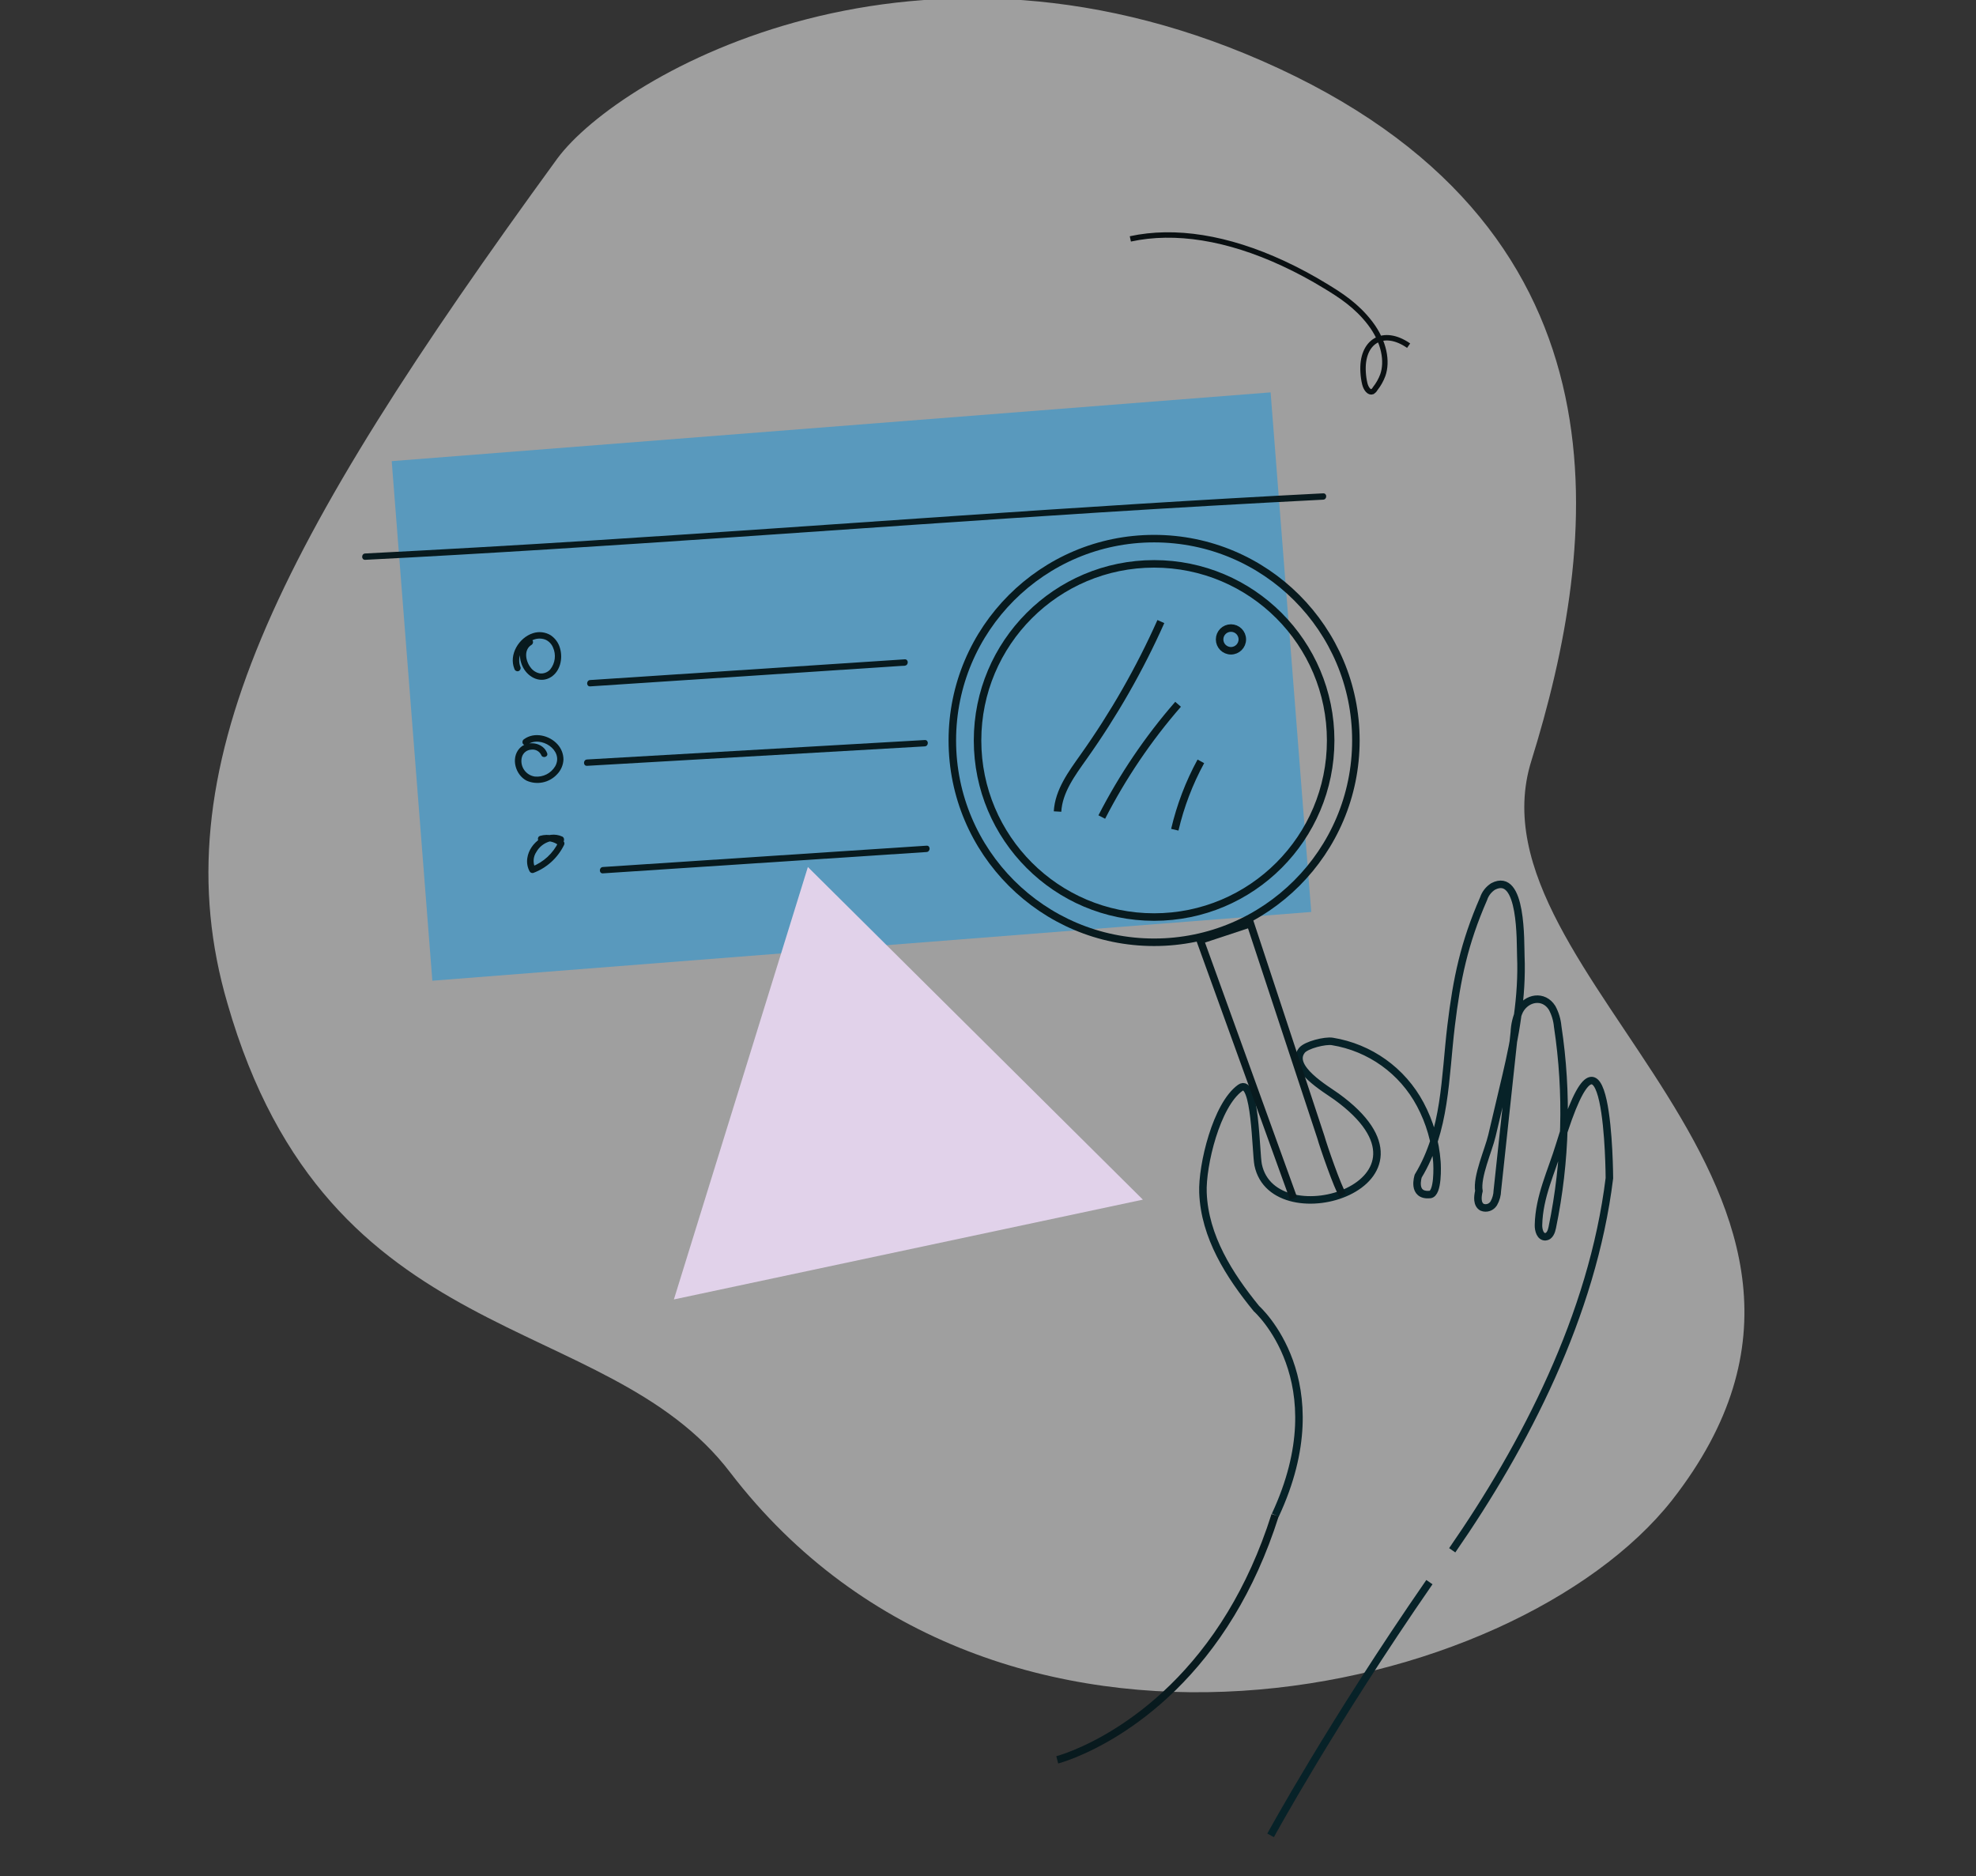 <?xml version="1.0" encoding="utf-8"?>
<!-- Generator: Adobe Illustrator 24.1.0, SVG Export Plug-In . SVG Version: 6.00 Build 0)  -->
<svg version="1.1" id="Layer_1" xmlns="http://www.w3.org/2000/svg" xmlns:xlink="http://www.w3.org/1999/xlink" x="0px" y="0px"
	 viewBox="0 0 2836 2692" style="enable-background:new 0 0 2836 2692;" xml:space="preserve">
<rect x="0" y="0" width="2836" height="2692" fill="#333333" stroke="none"/>
<style type="text/css">
	.st0{opacity:0.55;fill:#F7F7F7;enable-background:new    ;}
	.st1{fill:#5999BD;}
	.st2{fill:#081A1E;}
	.st3{fill:none;stroke:#0A1012;stroke-width:7.784;stroke-miterlimit:9.999;}
	.st4{fill:none;stroke:#072228;stroke-width:10.783;stroke-miterlimit:10;}
	.st5{fill:none;stroke:#081A1E;stroke-width:10.783;stroke-miterlimit:10;}
	.st6{fill:#E1D2EA;}
</style>
<g>
	<path id="Path_1371_13_" class="st0" d="M326.4,1439.7c145,505.2,541.3,436.6,721.7,673.3c380.8,496.5,1126.2,325.6,1351.6,39.7
		c348.4-445.4-298.8-749.3-202-1060.5s154-753.6-361.7-993.7S889.8,106,799.8,227.6C396.1,781.6,228.5,1105.1,326.4,1439.7z"/>
	
		<rect id="Rectangle_283_3_" x="589.4" y="611.2" transform="matrix(0.997 -7.799637e-02 7.799637e-02 0.997 -73.112 98.308)" class="st1" width="1265.2" height="747.8"/>
	<path id="Path_1372_3_" class="st2" d="M524.2,803.3c351.4-17.9,702.1-45.7,1053.2-67.9c107.2-6.8,214.3-12.9,321.6-18.4
		c5.9-0.3,5.9-9.4,0-9.1c-351.4,17.9-702.1,45.7-1053.2,67.9c-107.2,6.8-214.3,12.9-321.6,18.4C518.3,794.4,518.3,803.6,524.2,803.3
		z"/>
	<path id="Path_1373-2_3_" class="st2" d="M758.3,917.4c-14.6,8.7-14.7,27.7-7.1,41.2c7.8,14,24.8,22.2,39.5,13
		c13.4-8.4,17.3-26.7,13.1-41.2c-2-7.7-6.8-14.3-13.3-18.8c-7.7-4.7-17.1-5.8-25.6-3c-20.1,6.4-35,30.8-26.6,51.3
		c0.7,2.4,3.2,3.8,5.6,3.2c2.4-0.7,3.8-3.2,3.2-5.6c-5.9-14.2,2.3-30.4,15-37.7c6.1-3.8,13.6-4.5,20.3-2.1
		c5.1,2.1,9.1,6.2,11.2,11.2c4.8,10.4,3.3,22.7-3.9,31.7c-3.7,4.1-9.2,6.3-14.8,5.7c-5.4-1-10.2-4.1-13.4-8.5
		c-7.4-9.6-10-25.7,1.4-32.5c2.1-1.4,2.8-4.2,1.4-6.3C763.1,917,760.4,916.3,758.3,917.4L758.3,917.4z"/>
	<path id="Path_1374_2_" class="st2" d="M785.3,1080.8c-5.7-15.8-28.8-19.1-39.8-6.8c-12.6,14-5.7,38,10.3,46.2
		c14.9,6.6,32.4,3,43.6-9c5.6-5.7,8.9-13.2,9.3-21.2c0-8.1-3-15.8-8.4-21.8c-11.6-13.1-33.6-18.4-48.3-7.4c-2.1,1.3-2.8,4.1-1.6,6.3
		c1.3,2.1,4.1,2.9,6.2,1.6c19-14.2,53.2,7.9,40.2,30.9c-6.1,10.2-17.5,15.9-29.3,14.7c-12.4-1.9-20.9-13.5-18.9-25.9
		c0.1-0.6,0.2-1.2,0.4-1.8c1.6-6.2,7.1-10.6,13.5-10.9c5.9-0.8,11.6,2.2,14.2,7.5C778.5,1088.7,787.3,1086.3,785.3,1080.8
		L785.3,1080.8z"/>
	<path id="Path_1375-2_3_" class="st2" d="M807.2,1200.5c-21.7-10.1-47.3,8.5-50.4,30.9c-1,6.6,0.2,13.3,3.4,19.1
		c1.1,1.8,3.2,2.6,5.2,2.1c19.3-7.2,35-21.5,44.1-40c1-1.8,0.7-4-0.7-5.5c-9.1-8.2-21.9-11.1-33.6-7.7c-5.6,1.7-3.2,10.5,2.4,8.8
		c8.6-2.6,18-0.6,24.8,5.3l-0.7-5.5c-7.8,16.4-21.6,29.2-38.6,35.7l5.2,2.1c-3.7-7.5-3.2-16.4,1.5-23.3c4.3-7.6,11.5-13.1,19.9-15.3
		c4.4-1.1,9-0.7,13.2,1.2c2.2,1.2,4.9,0.5,6.3-1.6C810.1,1204.5,809.4,1201.7,807.2,1200.5L807.2,1200.5z"/>
	<path id="Path_1376_3_" class="st2" d="M847.1,984.9l451.3-29.7c5.9-0.3,5.9-9.5,0-9.1l-451.3,29.7
		C841.2,976.1,841.2,985.3,847.1,984.9z"/>
	<path id="Path_1377_3_" class="st2" d="M842.6,1098.9l484.6-27.9c5.9-0.3,5.9-9.5,0-9.1l-484.6,27.9
		C836.7,1090.1,836.7,1099.3,842.6,1098.9z"/>
	<path id="Path_1378_3_" class="st2" d="M865.3,1253.2l464.5-30.6c5.8-0.4,5.9-9.5,0-9.1l-464.5,30.6
		C859.5,1244.5,859.5,1253.6,865.3,1253.2z"/>
	<path id="Path_1404-2_6_" class="st3" d="M1622.3,342.8c64.2-13.9,139.4-1.9,219.4,35.2c20.9,9.7,41.2,20.6,60.8,32.6
		c21.1,12.8,44.5,27.7,63.9,53.1c20.6,26.9,25.1,55.3,18.2,74.7c-2.6,7-6.3,13.5-10.9,19.3c-0.9,1.7-2.3,3.2-3.9,4.3
		c-4.4,1.8-9.1-3.7-11-11.2c-1.3-5.4-2.1-10.9-2.4-16.5c-2.9-44.5,28.7-63.7,65.3-38.3"/>
	<g>
		<g id="Group_1038_1_" transform="translate(1420.014 14974.536) rotate(13)">
			<g id="Group_991_1_" transform="translate(99.471 0) rotate(22)">
				<path id="Path_1379_5_" class="st4" d="M-6861.2-10787.9c-0.9-182.4-28.4-391.6-121.5-566.8c0,0-161.5-229.1-85.9,1.8
					c12.5,38.2,18.3,77.7,41.2,111.8c4.1,6.1,12,12.5,17.8,7.9c4.6-3.7,2.8-11,0.4-16.4c-38.4-89-92.2-170.6-159.1-240.8
					c-6.1-7.2-13.5-13.1-21.9-17.3c-20.8-8.8-38.5,8.7-36.1,29.8c1.9,10.7,5.9,20.8,11.8,30c36.7,66.7,73.5,133.3,110.2,199.9
					c3.6,5.4,5.8,11.6,6.4,18.1c0.4,6.7-4,12.7-10.5,14.2c-8.5,0.9-14-8.5-17.1-16.4c-14.7-15-22.3-55.9-30.2-75.7l-32.7-82.1
					c-21.4-53.6-46-106.8-81.2-152.9c-11.4-14.9-67.9-101.4-89.9-59c-2.9,7.1-3.3,14.9-1.1,22.2c13.8,68.3,34.2,115.8,66.3,175.9
					c35.9,67.2,79.9,127,85.1,203.9c0,0,8.8,29.1,29,12.1c9.3-7.9-15.2-40-18.9-44.4c-18.2-22.3-40.9-40.5-66.6-53.6
					c-48.7-24.8-106.1-25.4-155.3-1.6c-9.2,4.4-27.7,25.4-28.4,35.5c-2,31.3,60.7,25.6,78.8,25.9c212,3.3,44.3,220.5-36,144.7
					c-12.6-11.9-75.4-101.3-84.4-75.8c-14.1,39.6,18.8,122.8,42.4,153.9c38.2,50.4,99,75.5,158.3,92.3c0,0,155.2,17.6,192.2,227.3"
					/>
				<path id="Path_1380_5_" class="st4" d="M-6840.1-10303.3c0,0-20.4-182.5-21.7-428.4"/>
			</g>
			<path id="Path_1426_1_" class="st5" d="M-2705.6-12152.1c0,0,132.9-68.9,195.8-260.1c14.5-44.1,25.3-94.7,29.9-152.4"/>
		</g>
		<circle class="st5" cx="1656.4" cy="1062.5" r="289.6"/>
		<circle class="st5" cx="1656.4" cy="1062.5" r="253.4"/>
		<circle class="st5" cx="1766.7" cy="917.5" r="16.3"/>
		<path class="st5" d="M1666.1,891.9c-30.4,68.2-67.7,133.3-110.9,194.1c-17,24-35.7,49.1-37.4,78.5"/>
		<path class="st5" d="M1690.8,1010.6c-42.9,49.2-79.7,103.7-109.5,161.8"/>
		<path class="st5" d="M1723.5,1092.5c-16.8,30.8-29.4,63.9-37.4,98.1"/>
		<path class="st5" d="M1927.2,1715c-7.1-10.2-28.2-71.3-31.4-83.1l-101.2-306.6l-72,23.8c0.3,0.8,0.5,1.6,0.8,2.5l133.1,368.1"/>
	</g>
	<g id="Group_1037_1_" transform="translate(1281.088 15343.703)">
		<path id="Path_1455_1_" class="st6" d="M-313.9-13479.1l673.1-143.2l-480.8-477.3L-313.9-13479.1z"/>
	</g>
</g>
</svg>
